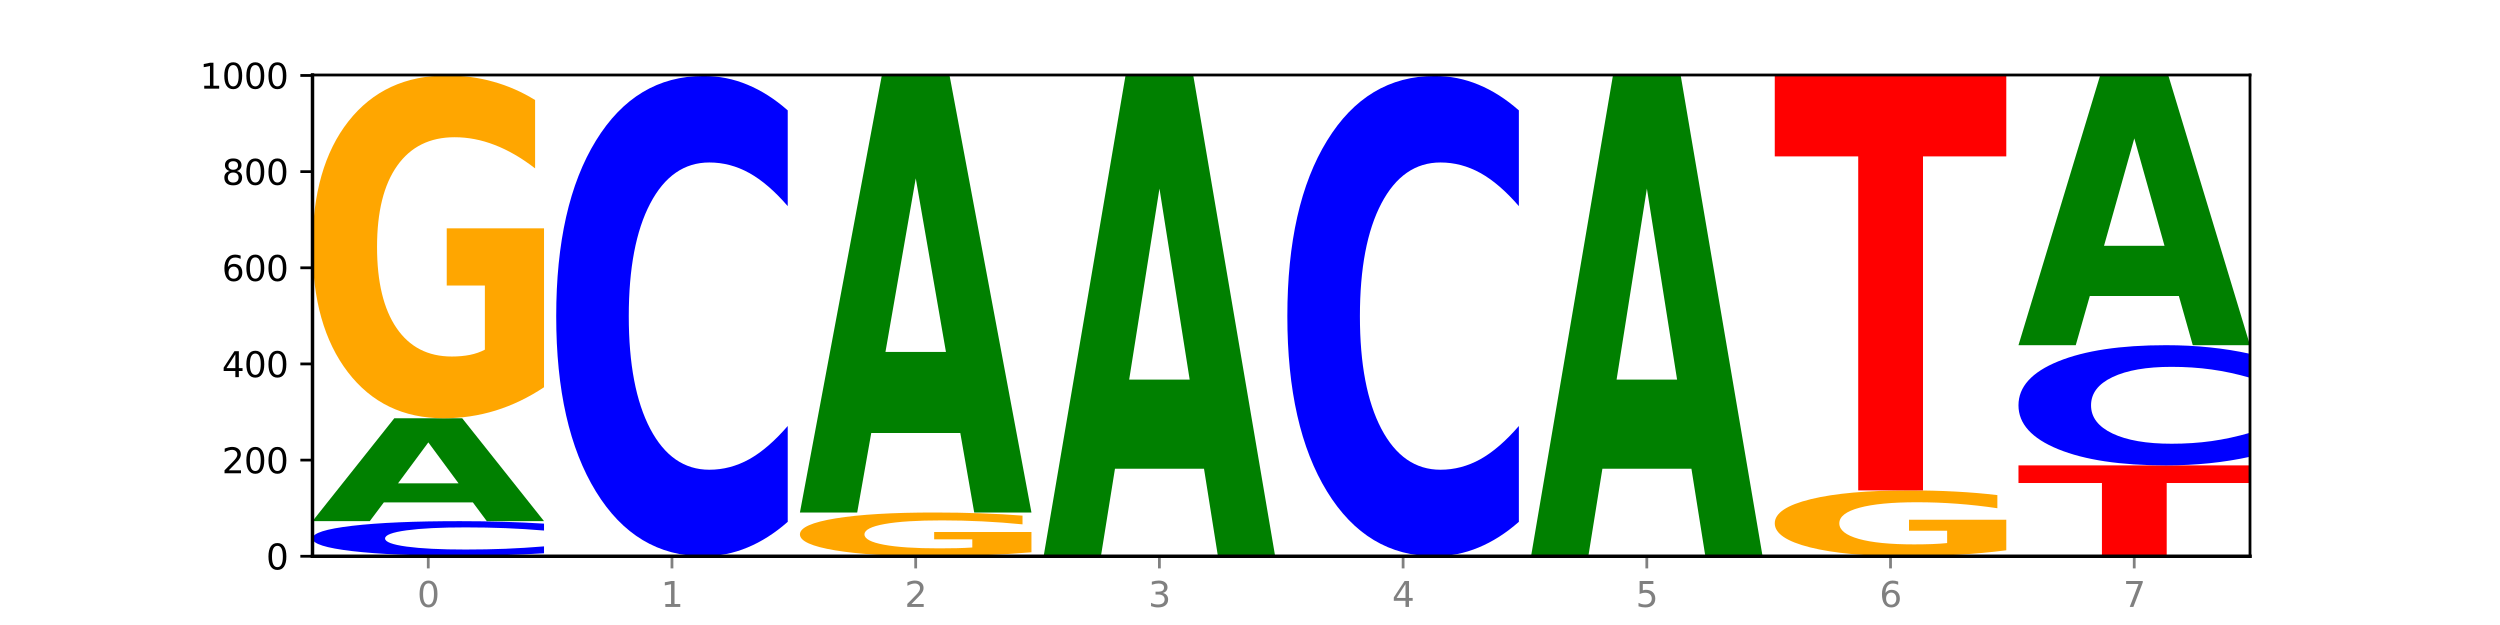<?xml version="1.0" encoding="utf-8" standalone="no"?>
<!DOCTYPE svg PUBLIC "-//W3C//DTD SVG 1.1//EN"
  "http://www.w3.org/Graphics/SVG/1.1/DTD/svg11.dtd">
<svg xmlns:xlink="http://www.w3.org/1999/xlink" width="720pt" height="180pt" viewBox="0 0 720 180" xmlns="http://www.w3.org/2000/svg" version="1.1">
 <defs>
  <style type="text/css">*{stroke-linejoin: round; stroke-linecap: butt}</style>
 </defs>
 <g id="figure_1">
  <g id="patch_1">
   <path d="M 0 180 
L 720 180 
L 720 0 
L 0 0 
z
" style="fill: #ffffff"/>
  </g>
  <g id="axes_1">
   <g id="patch_2">
    <path d="M 90 160.2 
L 648 160.2 
L 648 21.6 
L 90 21.6 
z
" style="fill: #ffffff"/>
   </g>
   <g id="line2d_1">
    <path d="M 90 160.2 
L 648 160.2 
" clip-path="url(#p1c61dae887)" style="fill: none; stroke: #000000; stroke-width: 0.5; stroke-linecap: square"/>
   </g>
   <g id="patch_3">
    <path d="M 90 160.062 
L 156.679 160.062 
L 156.679 160.089 
L 132.69 160.089 
L 132.69 160.2 
L 114.036 160.2 
L 114.036 160.089 
L 90 160.089 
L 90 160.062 
z
" clip-path="url(#p1c61dae887)" style="fill: #ff0000"/>
   </g>
   <g id="patch_4">
    <path d="M 156.679 159.347 
Q 151.102 159.701 145.07 159.88 
Q 139.039 160.062 132.47 160.062 
Q 112.882 160.062 101.441 158.719 
Q 90 157.376 90 155.08 
Q 90 152.776 101.441 151.435 
Q 112.882 150.092 132.47 150.092 
Q 139.039 150.092 145.07 150.274 
Q 151.102 150.453 156.679 150.807 
L 156.679 152.794 
Q 151.051 152.325 145.591 152.106 
Q 140.131 151.888 134.1 151.888 
Q 123.281 151.888 117.082 152.739 
Q 110.899 153.587 110.899 155.08 
Q 110.899 156.567 117.082 157.417 
Q 123.281 158.266 134.1 158.266 
Q 140.131 158.266 145.591 158.048 
Q 151.051 157.827 156.679 157.358 
L 156.679 159.347 
z
" clip-path="url(#p1c61dae887)" style="fill: #0000ff"/>
   </g>
   <g id="patch_5">
    <path d="M 136.189 144.695 
L 110.545 144.695 
L 106.496 150.092 
L 90 150.092 
L 113.558 120.462 
L 133.121 120.462 
L 156.679 150.092 
L 140.197 150.092 
L 136.189 144.695 
z
M 114.635 139.195 
L 132.058 139.195 
L 123.36 127.409 
L 114.635 139.195 
z
" clip-path="url(#p1c61dae887)" style="fill: #008000"/>
   </g>
   <g id="patch_6">
    <path d="M 156.679 111.529 
Q 149.955 115.995 142.722 118.239 
Q 135.489 120.462 127.778 120.462 
Q 110.353 120.462 100.177 107.165 
Q 90 93.869 90 71.131 
Q 90 48.127 100.356 34.933 
Q 110.727 21.738 128.764 21.738 
Q 135.713 21.738 142.079 23.533 
Q 148.46 25.307 154.109 28.815 
L 154.109 48.494 
Q 148.281 43.987 142.513 41.765 
Q 136.744 39.521 130.946 39.521 
Q 120.216 39.521 114.403 47.719 
Q 108.59 55.897 108.59 71.131 
Q 108.59 86.221 114.194 94.46 
Q 119.798 102.679 130.109 102.679 
Q 132.919 102.679 135.325 102.21 
Q 137.731 101.72 139.643 100.701 
L 139.643 82.224 
L 128.66 82.224 
L 128.66 65.767 
L 156.679 65.767 
L 156.679 111.529 
z
" clip-path="url(#p1c61dae887)" style="fill: #ffa600"/>
   </g>
   <g id="patch_7">
    <path d="M 226.868 150.285 
Q 221.29 155.2 215.259 157.686 
Q 209.228 160.2 202.659 160.2 
Q 183.07 160.2 171.629 141.57 
Q 160.189 122.94 160.189 91.081 
Q 160.189 59.108 171.629 40.507 
Q 183.07 21.877 202.659 21.877 
Q 209.228 21.877 215.259 24.391 
Q 221.29 26.877 226.868 31.792 
L 226.868 59.365 
Q 221.24 52.85 215.78 49.822 
Q 210.32 46.793 204.289 46.793 
Q 193.47 46.793 187.27 58.594 
Q 181.088 70.366 181.088 91.081 
Q 181.088 111.711 187.27 123.512 
Q 193.47 135.284 204.289 135.284 
Q 210.32 135.284 215.78 132.255 
Q 221.24 129.198 226.868 122.683 
L 226.868 150.285 
z
" clip-path="url(#p1c61dae887)" style="fill: #0000ff"/>
   </g>
   <g id="patch_8">
    <path d="M 297.057 159.06 
Q 290.332 159.63 283.099 159.916 
Q 275.866 160.2 268.155 160.2 
Q 250.731 160.2 240.554 158.503 
Q 230.377 156.806 230.377 153.904 
Q 230.377 150.968 240.733 149.284 
Q 251.104 147.6 269.142 147.6 
Q 276.09 147.6 282.457 147.829 
Q 288.838 148.055 294.486 148.503 
L 294.486 151.015 
Q 288.658 150.44 282.89 150.156 
Q 277.122 149.87 271.323 149.87 
Q 260.594 149.87 254.781 150.916 
Q 248.967 151.96 248.967 153.904 
Q 248.967 155.83 254.571 156.881 
Q 260.175 157.93 270.487 157.93 
Q 273.296 157.93 275.702 157.871 
Q 278.108 157.808 280.021 157.678 
L 280.021 155.32 
L 269.037 155.32 
L 269.037 153.219 
L 297.057 153.219 
L 297.057 159.06 
z
" clip-path="url(#p1c61dae887)" style="fill: #ffa600"/>
   </g>
   <g id="patch_9">
    <path d="M 276.566 124.697 
L 250.922 124.697 
L 246.873 147.6 
L 230.377 147.6 
L 253.935 21.877 
L 273.499 21.877 
L 297.057 147.6 
L 280.574 147.6 
L 276.566 124.697 
z
M 255.012 101.363 
L 272.435 101.363 
L 263.737 51.354 
L 255.012 101.363 
z
" clip-path="url(#p1c61dae887)" style="fill: #008000"/>
   </g>
   <g id="patch_10">
    <path d="M 346.755 135.002 
L 321.111 135.002 
L 317.062 160.2 
L 300.566 160.2 
L 324.124 21.877 
L 343.687 21.877 
L 367.245 160.2 
L 350.763 160.2 
L 346.755 135.002 
z
M 325.201 109.329 
L 342.624 109.329 
L 333.926 54.308 
L 325.201 109.329 
z
" clip-path="url(#p1c61dae887)" style="fill: #008000"/>
   </g>
   <g id="patch_11">
    <path d="M 437.434 150.285 
Q 431.856 155.2 425.825 157.686 
Q 419.794 160.2 413.225 160.2 
Q 393.636 160.2 382.196 141.57 
Q 370.755 122.94 370.755 91.081 
Q 370.755 59.108 382.196 40.507 
Q 393.636 21.877 413.225 21.877 
Q 419.794 21.877 425.825 24.391 
Q 431.856 26.877 437.434 31.792 
L 437.434 59.365 
Q 431.806 52.85 426.346 49.822 
Q 420.886 46.793 414.855 46.793 
Q 404.036 46.793 397.836 58.594 
Q 391.654 70.366 391.654 91.081 
Q 391.654 111.711 397.836 123.512 
Q 404.036 135.284 414.855 135.284 
Q 420.886 135.284 426.346 132.255 
Q 431.806 129.198 437.434 122.683 
L 437.434 150.285 
z
" clip-path="url(#p1c61dae887)" style="fill: #0000ff"/>
   </g>
   <g id="patch_12">
    <path d="M 487.132 135.002 
L 461.488 135.002 
L 457.439 160.2 
L 440.943 160.2 
L 464.501 21.877 
L 484.065 21.877 
L 507.623 160.2 
L 491.14 160.2 
L 487.132 135.002 
z
M 465.578 109.329 
L 483.001 109.329 
L 474.303 54.308 
L 465.578 109.329 
z
" clip-path="url(#p1c61dae887)" style="fill: #008000"/>
   </g>
   <g id="patch_13">
    <path d="M 577.811 158.484 
Q 571.087 159.342 563.854 159.773 
Q 556.621 160.2 548.91 160.2 
Q 531.486 160.2 521.309 157.645 
Q 511.132 155.09 511.132 150.721 
Q 511.132 146.301 521.488 143.766 
Q 531.859 141.231 549.896 141.231 
Q 556.845 141.231 563.211 141.576 
Q 569.592 141.916 575.241 142.59 
L 575.241 146.372 
Q 569.413 145.506 563.645 145.079 
Q 557.876 144.648 552.078 144.648 
Q 541.348 144.648 535.535 146.223 
Q 529.722 147.794 529.722 150.721 
Q 529.722 153.621 535.326 155.204 
Q 540.93 156.783 551.241 156.783 
Q 554.051 156.783 556.457 156.693 
Q 558.863 156.599 560.775 156.403 
L 560.775 152.853 
L 549.792 152.853 
L 549.792 149.691 
L 577.811 149.691 
L 577.811 158.484 
z
" clip-path="url(#p1c61dae887)" style="fill: #ffa600"/>
   </g>
   <g id="patch_14">
    <path d="M 511.132 21.738 
L 577.811 21.738 
L 577.811 45.043 
L 553.822 45.043 
L 553.822 141.231 
L 535.168 141.231 
L 535.168 45.043 
L 511.132 45.043 
L 511.132 21.738 
z
" clip-path="url(#p1c61dae887)" style="fill: #ff0000"/>
   </g>
   <g id="patch_15">
    <path d="M 648 160.187 
Q 641.275 160.194 634.042 160.197 
Q 626.81 160.2 619.099 160.2 
Q 601.674 160.2 591.497 160.181 
Q 581.321 160.163 581.321 160.131 
Q 581.321 160.099 591.677 160.08 
Q 602.048 160.062 620.085 160.062 
Q 627.034 160.062 633.4 160.064 
Q 639.781 160.067 645.43 160.071 
L 645.43 160.099 
Q 639.602 160.093 633.833 160.09 
Q 628.065 160.086 622.267 160.086 
Q 611.537 160.086 605.724 160.098 
Q 599.911 160.109 599.911 160.131 
Q 599.911 160.152 605.515 160.164 
Q 611.119 160.175 621.43 160.175 
Q 624.239 160.175 626.645 160.174 
Q 629.051 160.174 630.964 160.172 
L 630.964 160.146 
L 619.98 160.146 
L 619.98 160.123 
L 648 160.123 
L 648 160.187 
z
" clip-path="url(#p1c61dae887)" style="fill: #ffa600"/>
   </g>
   <g id="patch_16">
    <path d="M 581.321 134.031 
L 648 134.031 
L 648 139.107 
L 624.011 139.107 
L 624.011 160.062 
L 605.356 160.062 
L 605.356 139.107 
L 581.321 139.107 
L 581.321 134.031 
z
" clip-path="url(#p1c61dae887)" style="fill: #ff0000"/>
   </g>
   <g id="patch_17">
    <path d="M 648 131.55 
Q 642.422 132.779 636.391 133.402 
Q 630.36 134.031 623.791 134.031 
Q 604.202 134.031 592.762 129.369 
Q 581.321 124.707 581.321 116.734 
Q 581.321 108.732 592.762 104.077 
Q 604.202 99.415 623.791 99.415 
Q 630.36 99.415 636.391 100.045 
Q 642.422 100.667 648 101.897 
L 648 108.797 
Q 642.372 107.166 636.912 106.409 
Q 631.452 105.651 625.421 105.651 
Q 614.602 105.651 608.402 108.604 
Q 602.22 111.55 602.22 116.734 
Q 602.22 121.896 608.402 124.85 
Q 614.602 127.796 625.421 127.796 
Q 631.452 127.796 636.912 127.038 
Q 642.372 126.273 648 124.642 
L 648 131.55 
z
" clip-path="url(#p1c61dae887)" style="fill: #0000ff"/>
   </g>
   <g id="patch_18">
    <path d="M 627.51 85.24 
L 601.866 85.24 
L 597.817 99.415 
L 581.321 99.415 
L 604.879 21.6 
L 624.442 21.6 
L 648 99.415 
L 631.518 99.415 
L 627.51 85.24 
z
M 605.956 70.797 
L 623.379 70.797 
L 614.681 39.845 
L 605.956 70.797 
z
" clip-path="url(#p1c61dae887)" style="fill: #008000"/>
   </g>
   <g id="matplotlib.axis_1">
    <g id="xtick_1">
     <g id="line2d_2">
      <defs>
       <path id="ma657ef04c1" d="M 0 0 
L 0 3.5 
" style="stroke: #808080; stroke-width: 0.8"/>
      </defs>
      <g>
       <use xlink:href="#ma657ef04c1" x="123.34" y="160.2" style="fill: #808080; stroke: #808080; stroke-width: 0.8"/>
      </g>
     </g>
     <g id="text_1">
      <!-- 0 -->
      <g style="fill: #808080" transform="translate(120.158 174.798) scale(0.1 -0.1)">
       <defs>
        <path id="DejaVuSans-30" d="M 2034 4250 
Q 1547 4250 1301 3770 
Q 1056 3291 1056 2328 
Q 1056 1369 1301 889 
Q 1547 409 2034 409 
Q 2525 409 2770 889 
Q 3016 1369 3016 2328 
Q 3016 3291 2770 3770 
Q 2525 4250 2034 4250 
z
M 2034 4750 
Q 2819 4750 3233 4129 
Q 3647 3509 3647 2328 
Q 3647 1150 3233 529 
Q 2819 -91 2034 -91 
Q 1250 -91 836 529 
Q 422 1150 422 2328 
Q 422 3509 836 4129 
Q 1250 4750 2034 4750 
z
" transform="scale(0.016)"/>
       </defs>
       <use xlink:href="#DejaVuSans-30"/>
      </g>
     </g>
    </g>
    <g id="xtick_2">
     <g id="line2d_3">
      <g>
       <use xlink:href="#ma657ef04c1" x="193.528" y="160.2" style="fill: #808080; stroke: #808080; stroke-width: 0.8"/>
      </g>
     </g>
     <g id="text_2">
      <!-- 1 -->
      <g style="fill: #808080" transform="translate(190.347 174.798) scale(0.1 -0.1)">
       <defs>
        <path id="DejaVuSans-31" d="M 794 531 
L 1825 531 
L 1825 4091 
L 703 3866 
L 703 4441 
L 1819 4666 
L 2450 4666 
L 2450 531 
L 3481 531 
L 3481 0 
L 794 0 
L 794 531 
z
" transform="scale(0.016)"/>
       </defs>
       <use xlink:href="#DejaVuSans-31"/>
      </g>
     </g>
    </g>
    <g id="xtick_3">
     <g id="line2d_4">
      <g>
       <use xlink:href="#ma657ef04c1" x="263.717" y="160.2" style="fill: #808080; stroke: #808080; stroke-width: 0.8"/>
      </g>
     </g>
     <g id="text_3">
      <!-- 2 -->
      <g style="fill: #808080" transform="translate(260.536 174.798) scale(0.1 -0.1)">
       <defs>
        <path id="DejaVuSans-32" d="M 1228 531 
L 3431 531 
L 3431 0 
L 469 0 
L 469 531 
Q 828 903 1448 1529 
Q 2069 2156 2228 2338 
Q 2531 2678 2651 2914 
Q 2772 3150 2772 3378 
Q 2772 3750 2511 3984 
Q 2250 4219 1831 4219 
Q 1534 4219 1204 4116 
Q 875 4013 500 3803 
L 500 4441 
Q 881 4594 1212 4672 
Q 1544 4750 1819 4750 
Q 2544 4750 2975 4387 
Q 3406 4025 3406 3419 
Q 3406 3131 3298 2873 
Q 3191 2616 2906 2266 
Q 2828 2175 2409 1742 
Q 1991 1309 1228 531 
z
" transform="scale(0.016)"/>
       </defs>
       <use xlink:href="#DejaVuSans-32"/>
      </g>
     </g>
    </g>
    <g id="xtick_4">
     <g id="line2d_5">
      <g>
       <use xlink:href="#ma657ef04c1" x="333.906" y="160.2" style="fill: #808080; stroke: #808080; stroke-width: 0.8"/>
      </g>
     </g>
     <g id="text_4">
      <!-- 3 -->
      <g style="fill: #808080" transform="translate(330.724 174.798) scale(0.1 -0.1)">
       <defs>
        <path id="DejaVuSans-33" d="M 2597 2516 
Q 3050 2419 3304 2112 
Q 3559 1806 3559 1356 
Q 3559 666 3084 287 
Q 2609 -91 1734 -91 
Q 1441 -91 1130 -33 
Q 819 25 488 141 
L 488 750 
Q 750 597 1062 519 
Q 1375 441 1716 441 
Q 2309 441 2620 675 
Q 2931 909 2931 1356 
Q 2931 1769 2642 2001 
Q 2353 2234 1838 2234 
L 1294 2234 
L 1294 2753 
L 1863 2753 
Q 2328 2753 2575 2939 
Q 2822 3125 2822 3475 
Q 2822 3834 2567 4026 
Q 2313 4219 1838 4219 
Q 1578 4219 1281 4162 
Q 984 4106 628 3988 
L 628 4550 
Q 988 4650 1302 4700 
Q 1616 4750 1894 4750 
Q 2613 4750 3031 4423 
Q 3450 4097 3450 3541 
Q 3450 3153 3228 2886 
Q 3006 2619 2597 2516 
z
" transform="scale(0.016)"/>
       </defs>
       <use xlink:href="#DejaVuSans-33"/>
      </g>
     </g>
    </g>
    <g id="xtick_5">
     <g id="line2d_6">
      <g>
       <use xlink:href="#ma657ef04c1" x="404.094" y="160.2" style="fill: #808080; stroke: #808080; stroke-width: 0.8"/>
      </g>
     </g>
     <g id="text_5">
      <!-- 4 -->
      <g style="fill: #808080" transform="translate(400.913 174.798) scale(0.1 -0.1)">
       <defs>
        <path id="DejaVuSans-34" d="M 2419 4116 
L 825 1625 
L 2419 1625 
L 2419 4116 
z
M 2253 4666 
L 3047 4666 
L 3047 1625 
L 3713 1625 
L 3713 1100 
L 3047 1100 
L 3047 0 
L 2419 0 
L 2419 1100 
L 313 1100 
L 313 1709 
L 2253 4666 
z
" transform="scale(0.016)"/>
       </defs>
       <use xlink:href="#DejaVuSans-34"/>
      </g>
     </g>
    </g>
    <g id="xtick_6">
     <g id="line2d_7">
      <g>
       <use xlink:href="#ma657ef04c1" x="474.283" y="160.2" style="fill: #808080; stroke: #808080; stroke-width: 0.8"/>
      </g>
     </g>
     <g id="text_6">
      <!-- 5 -->
      <g style="fill: #808080" transform="translate(471.102 174.798) scale(0.1 -0.1)">
       <defs>
        <path id="DejaVuSans-35" d="M 691 4666 
L 3169 4666 
L 3169 4134 
L 1269 4134 
L 1269 2991 
Q 1406 3038 1543 3061 
Q 1681 3084 1819 3084 
Q 2600 3084 3056 2656 
Q 3513 2228 3513 1497 
Q 3513 744 3044 326 
Q 2575 -91 1722 -91 
Q 1428 -91 1123 -41 
Q 819 9 494 109 
L 494 744 
Q 775 591 1075 516 
Q 1375 441 1709 441 
Q 2250 441 2565 725 
Q 2881 1009 2881 1497 
Q 2881 1984 2565 2268 
Q 2250 2553 1709 2553 
Q 1456 2553 1204 2497 
Q 953 2441 691 2322 
L 691 4666 
z
" transform="scale(0.016)"/>
       </defs>
       <use xlink:href="#DejaVuSans-35"/>
      </g>
     </g>
    </g>
    <g id="xtick_7">
     <g id="line2d_8">
      <g>
       <use xlink:href="#ma657ef04c1" x="544.472" y="160.2" style="fill: #808080; stroke: #808080; stroke-width: 0.8"/>
      </g>
     </g>
     <g id="text_7">
      <!-- 6 -->
      <g style="fill: #808080" transform="translate(541.29 174.798) scale(0.1 -0.1)">
       <defs>
        <path id="DejaVuSans-36" d="M 2113 2584 
Q 1688 2584 1439 2293 
Q 1191 2003 1191 1497 
Q 1191 994 1439 701 
Q 1688 409 2113 409 
Q 2538 409 2786 701 
Q 3034 994 3034 1497 
Q 3034 2003 2786 2293 
Q 2538 2584 2113 2584 
z
M 3366 4563 
L 3366 3988 
Q 3128 4100 2886 4159 
Q 2644 4219 2406 4219 
Q 1781 4219 1451 3797 
Q 1122 3375 1075 2522 
Q 1259 2794 1537 2939 
Q 1816 3084 2150 3084 
Q 2853 3084 3261 2657 
Q 3669 2231 3669 1497 
Q 3669 778 3244 343 
Q 2819 -91 2113 -91 
Q 1303 -91 875 529 
Q 447 1150 447 2328 
Q 447 3434 972 4092 
Q 1497 4750 2381 4750 
Q 2619 4750 2861 4703 
Q 3103 4656 3366 4563 
z
" transform="scale(0.016)"/>
       </defs>
       <use xlink:href="#DejaVuSans-36"/>
      </g>
     </g>
    </g>
    <g id="xtick_8">
     <g id="line2d_9">
      <g>
       <use xlink:href="#ma657ef04c1" x="614.66" y="160.2" style="fill: #808080; stroke: #808080; stroke-width: 0.8"/>
      </g>
     </g>
     <g id="text_8">
      <!-- 7 -->
      <g style="fill: #808080" transform="translate(611.479 174.798) scale(0.1 -0.1)">
       <defs>
        <path id="DejaVuSans-37" d="M 525 4666 
L 3525 4666 
L 3525 4397 
L 1831 0 
L 1172 0 
L 2766 4134 
L 525 4134 
L 525 4666 
z
" transform="scale(0.016)"/>
       </defs>
       <use xlink:href="#DejaVuSans-37"/>
      </g>
     </g>
    </g>
   </g>
   <g id="matplotlib.axis_2">
    <g id="ytick_1">
     <g id="line2d_10">
      <defs>
       <path id="me0319d2632" d="M 0 0 
L -3.5 0 
" style="stroke: #000000; stroke-width: 0.8"/>
      </defs>
      <g>
       <use xlink:href="#me0319d2632" x="90" y="160.2" style="stroke: #000000; stroke-width: 0.8"/>
      </g>
     </g>
     <g id="text_9">
      <!-- 0 -->
      <g transform="translate(76.638 163.999) scale(0.1 -0.1)">
       <use xlink:href="#DejaVuSans-30"/>
      </g>
     </g>
    </g>
    <g id="ytick_2">
     <g id="line2d_11">
      <g>
       <use xlink:href="#me0319d2632" x="90" y="132.508" style="stroke: #000000; stroke-width: 0.8"/>
      </g>
     </g>
     <g id="text_10">
      <!-- 200 -->
      <g transform="translate(63.913 136.307) scale(0.1 -0.1)">
       <use xlink:href="#DejaVuSans-32"/>
       <use xlink:href="#DejaVuSans-30" x="63.623"/>
       <use xlink:href="#DejaVuSans-30" x="127.246"/>
      </g>
     </g>
    </g>
    <g id="ytick_3">
     <g id="line2d_12">
      <g>
       <use xlink:href="#me0319d2632" x="90" y="104.815" style="stroke: #000000; stroke-width: 0.8"/>
      </g>
     </g>
     <g id="text_11">
      <!-- 400 -->
      <g transform="translate(63.913 108.615) scale(0.1 -0.1)">
       <use xlink:href="#DejaVuSans-34"/>
       <use xlink:href="#DejaVuSans-30" x="63.623"/>
       <use xlink:href="#DejaVuSans-30" x="127.246"/>
      </g>
     </g>
    </g>
    <g id="ytick_4">
     <g id="line2d_13">
      <g>
       <use xlink:href="#me0319d2632" x="90" y="77.123" style="stroke: #000000; stroke-width: 0.8"/>
      </g>
     </g>
     <g id="text_12">
      <!-- 600 -->
      <g transform="translate(63.913 80.922) scale(0.1 -0.1)">
       <use xlink:href="#DejaVuSans-36"/>
       <use xlink:href="#DejaVuSans-30" x="63.623"/>
       <use xlink:href="#DejaVuSans-30" x="127.246"/>
      </g>
     </g>
    </g>
    <g id="ytick_5">
     <g id="line2d_14">
      <g>
       <use xlink:href="#me0319d2632" x="90" y="49.431" style="stroke: #000000; stroke-width: 0.8"/>
      </g>
     </g>
     <g id="text_13">
      <!-- 800 -->
      <g transform="translate(63.913 53.23) scale(0.1 -0.1)">
       <defs>
        <path id="DejaVuSans-38" d="M 2034 2216 
Q 1584 2216 1326 1975 
Q 1069 1734 1069 1313 
Q 1069 891 1326 650 
Q 1584 409 2034 409 
Q 2484 409 2743 651 
Q 3003 894 3003 1313 
Q 3003 1734 2745 1975 
Q 2488 2216 2034 2216 
z
M 1403 2484 
Q 997 2584 770 2862 
Q 544 3141 544 3541 
Q 544 4100 942 4425 
Q 1341 4750 2034 4750 
Q 2731 4750 3128 4425 
Q 3525 4100 3525 3541 
Q 3525 3141 3298 2862 
Q 3072 2584 2669 2484 
Q 3125 2378 3379 2068 
Q 3634 1759 3634 1313 
Q 3634 634 3220 271 
Q 2806 -91 2034 -91 
Q 1263 -91 848 271 
Q 434 634 434 1313 
Q 434 1759 690 2068 
Q 947 2378 1403 2484 
z
M 1172 3481 
Q 1172 3119 1398 2916 
Q 1625 2713 2034 2713 
Q 2441 2713 2670 2916 
Q 2900 3119 2900 3481 
Q 2900 3844 2670 4047 
Q 2441 4250 2034 4250 
Q 1625 4250 1398 4047 
Q 1172 3844 1172 3481 
z
" transform="scale(0.016)"/>
       </defs>
       <use xlink:href="#DejaVuSans-38"/>
       <use xlink:href="#DejaVuSans-30" x="63.623"/>
       <use xlink:href="#DejaVuSans-30" x="127.246"/>
      </g>
     </g>
    </g>
    <g id="ytick_6">
     <g id="line2d_15">
      <g>
       <use xlink:href="#me0319d2632" x="90" y="21.738" style="stroke: #000000; stroke-width: 0.8"/>
      </g>
     </g>
     <g id="text_14">
      <!-- 1000 -->
      <g transform="translate(57.55 25.538) scale(0.1 -0.1)">
       <use xlink:href="#DejaVuSans-31"/>
       <use xlink:href="#DejaVuSans-30" x="63.623"/>
       <use xlink:href="#DejaVuSans-30" x="127.246"/>
       <use xlink:href="#DejaVuSans-30" x="190.869"/>
      </g>
     </g>
    </g>
   </g>
   <g id="patch_19">
    <path d="M 90 160.2 
L 90 21.6 
" style="fill: none; stroke: #000000; stroke-linejoin: miter; stroke-linecap: square"/>
   </g>
   <g id="patch_20">
    <path d="M 648 160.2 
L 648 21.6 
" style="fill: none; stroke: #000000; stroke-width: 0.8; stroke-linejoin: miter; stroke-linecap: square"/>
   </g>
   <g id="patch_21">
    <path d="M 90 160.2 
L 648 160.2 
" style="fill: none; stroke: #000000; stroke-linejoin: miter; stroke-linecap: square"/>
   </g>
   <g id="patch_22">
    <path d="M 90 21.6 
L 648 21.6 
" style="fill: none; stroke: #000000; stroke-width: 0.8; stroke-linejoin: miter; stroke-linecap: square"/>
   </g>
  </g>
 </g>
 <defs>
  <clipPath id="p1c61dae887">
   <rect x="90" y="21.6" width="558" height="138.6"/>
  </clipPath>
 </defs>
</svg>
